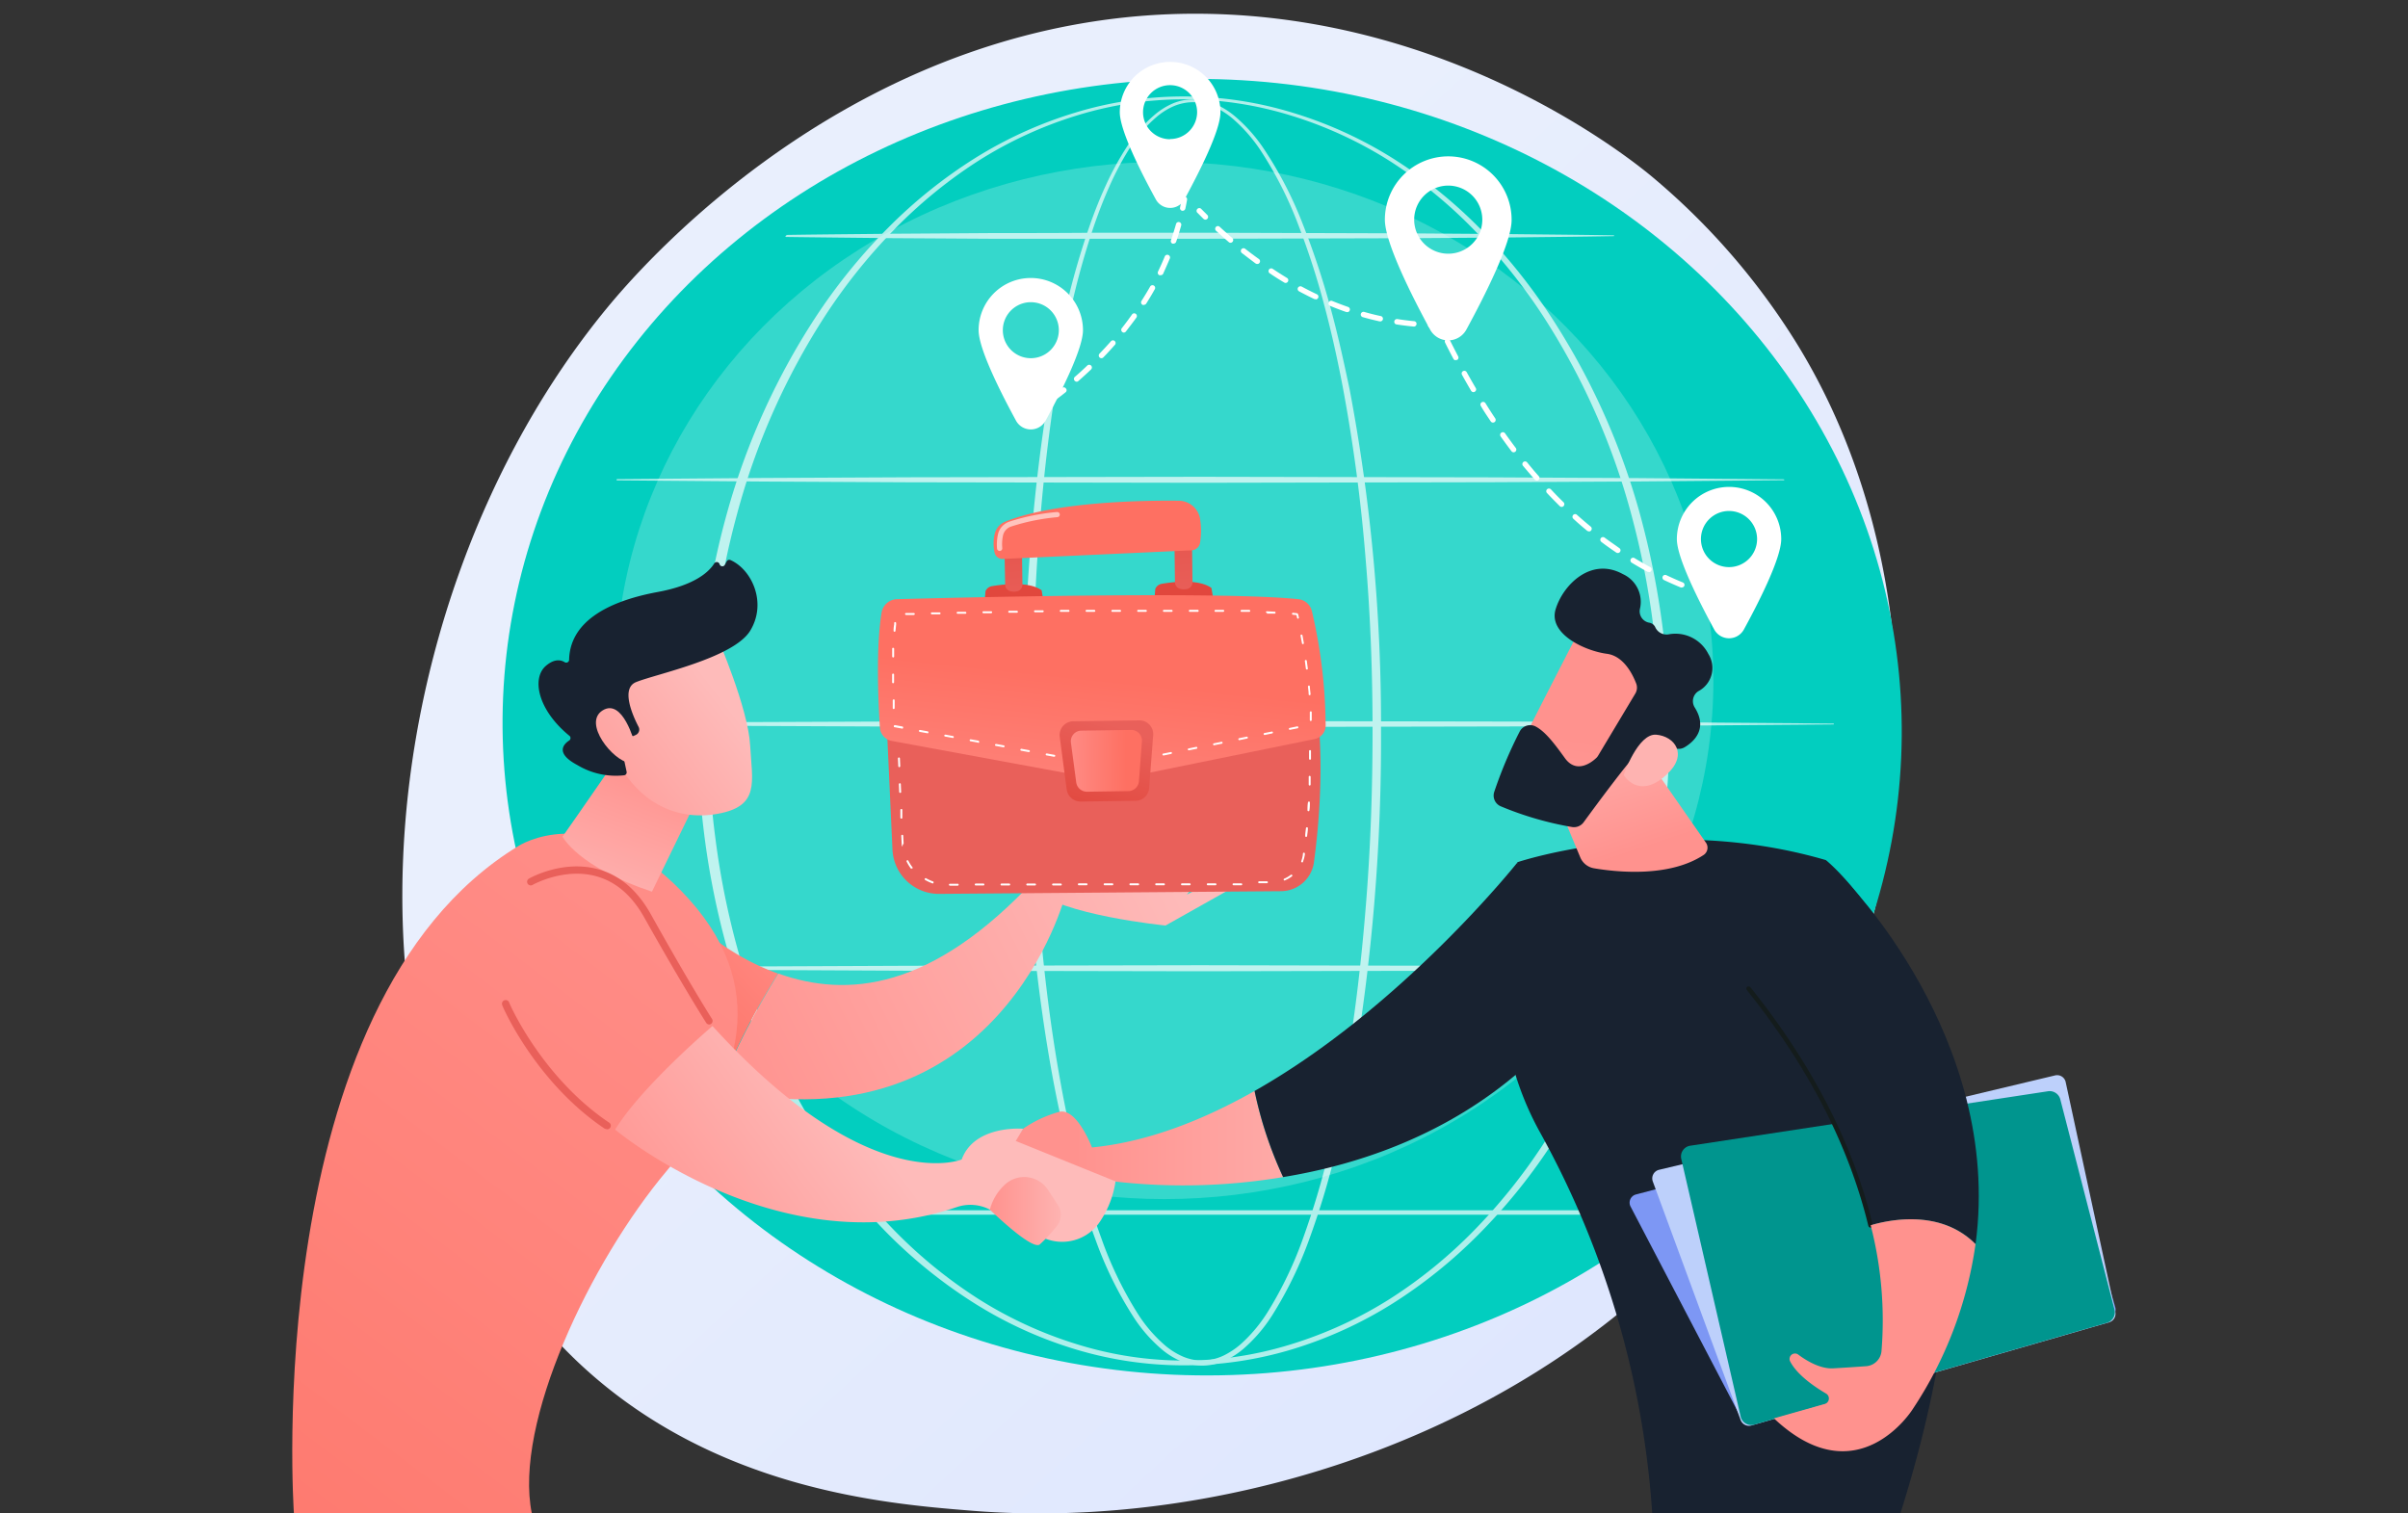<svg xmlns="http://www.w3.org/2000/svg" xmlns:xlink="http://www.w3.org/1999/xlink" viewBox="0 0 350 220"><rect x="0" y="0" width="350" height="220" fill="#333333" stroke="none"/><defs><style>.cls-1{isolation:isolate;}.cls-2{fill:url(#linear-gradient);}.cls-3{fill:#02cebf;}.cls-36,.cls-4,.cls-6,.cls-7{fill:#fff;}.cls-4{opacity:0.2;}.cls-5{opacity:0.68;}.cls-6{mix-blend-mode:soft-light;}.cls-8{fill:url(#linear-gradient-2);}.cls-9{fill:#182230;}.cls-10{fill:url(#linear-gradient-3);}.cls-11{fill:url(#linear-gradient-4);}.cls-12{fill:url(#linear-gradient-5);}.cls-13{fill:url(#linear-gradient-6);}.cls-14{fill:url(#linear-gradient-7);}.cls-15{fill:url(#linear-gradient-8);}.cls-16{fill:url(#linear-gradient-9);}.cls-17{fill:url(#linear-gradient-10);}.cls-18{fill:url(#linear-gradient-11);}.cls-19{fill:url(#linear-gradient-12);}.cls-20{fill:url(#linear-gradient-13);}.cls-21{fill:url(#linear-gradient-14);}.cls-22{fill:url(#linear-gradient-15);}.cls-23{fill:#7d97f4;}.cls-24{fill:#bdd0fb;}.cls-25{fill:#00958e;}.cls-26{fill:#141c1c;}.cls-27{fill:url(#linear-gradient-16);}.cls-28{fill:url(#linear-gradient-17);}.cls-29{fill:url(#linear-gradient-18);}.cls-30{fill:url(#linear-gradient-19);}.cls-31{fill:url(#linear-gradient-20);}.cls-32{fill:url(#linear-gradient-21);}.cls-33{fill:url(#linear-gradient-22);}.cls-34{fill:url(#linear-gradient-23);}.cls-35{fill:url(#linear-gradient-24);}.cls-36{opacity:0.58;}.cls-37{fill:url(#linear-gradient-25);}.cls-38{fill:url(#linear-gradient-26);}.cls-39{fill:url(#linear-gradient-27);}</style><linearGradient id="linear-gradient" x1="288.99" y1="248.34" x2="128.79" y2="75.43" gradientUnits="userSpaceOnUse"><stop offset="0" stop-color="#dae3fe"/><stop offset="1" stop-color="#e9effd"/></linearGradient><linearGradient id="linear-gradient-2" x1="156.16" y1="165.45" x2="198.02" y2="165.45" gradientUnits="userSpaceOnUse"><stop offset="0" stop-color="#ff928e"/><stop offset="1" stop-color="#feb3b1"/></linearGradient><linearGradient id="linear-gradient-3" x1="115.04" y1="127.97" x2="93.11" y2="150.35" gradientUnits="userSpaceOnUse"><stop offset="0" stop-color="#ff928e"/><stop offset="1" stop-color="#fe7062"/></linearGradient><linearGradient id="linear-gradient-4" x1="170.62" y1="125.34" x2="104.95" y2="158.01" gradientUnits="userSpaceOnUse"><stop offset="0" stop-color="#febbba"/><stop offset="1" stop-color="#ff928e"/></linearGradient><linearGradient id="linear-gradient-5" x1="169.66" y1="117.15" x2="159.97" y2="127.27" xlink:href="#linear-gradient-4"/><linearGradient id="linear-gradient-6" x1="170.93" y1="124.96" x2="105.26" y2="157.62" xlink:href="#linear-gradient-4"/><linearGradient id="linear-gradient-7" x1="119.38" y1="111.97" x2="2.59" y2="266.02" xlink:href="#linear-gradient-3"/><linearGradient id="linear-gradient-8" x1="85.81" y1="135.54" x2="94.53" y2="111.72" xlink:href="#linear-gradient-4"/><linearGradient id="linear-gradient-9" x1="127.95" y1="166.39" x2="97.52" y2="188.76" xlink:href="#linear-gradient-4"/><linearGradient id="linear-gradient-10" x1="132.68" y1="65.49" x2="116.68" y2="93.02" gradientUnits="userSpaceOnUse"><stop offset="0" stop-color="#e1473d"/><stop offset="1" stop-color="#e9605a"/></linearGradient><linearGradient id="linear-gradient-11" x1="132.53" y1="65.4" x2="116.52" y2="92.93" xlink:href="#linear-gradient-10"/><linearGradient id="linear-gradient-12" x1="105.2" y1="101.68" x2="79.61" y2="121.26" xlink:href="#linear-gradient-4"/><linearGradient id="linear-gradient-13" x1="102.02" y1="97.53" x2="76.43" y2="117.11" xlink:href="#linear-gradient-4"/><linearGradient id="linear-gradient-14" x1="143.88" y1="176.03" x2="154.2" y2="176.03" xlink:href="#linear-gradient-2"/><linearGradient id="linear-gradient-15" x1="238.3" y1="123.58" x2="231.59" y2="103.44" xlink:href="#linear-gradient-2"/><linearGradient id="linear-gradient-16" x1="275.31" y1="166.91" x2="283.96" y2="85.28" xlink:href="#linear-gradient-2"/><linearGradient id="linear-gradient-17" x1="1813.53" y1="3129.79" x2="1789.4" y2="3161.71" gradientTransform="matrix(-0.69, -0.73, -0.73, 0.69, 3754.81, -730.08)" xlink:href="#linear-gradient-2"/><linearGradient id="linear-gradient-18" x1="1778.19" y1="3155.07" x2="1797.54" y2="3135.22" gradientTransform="matrix(-0.69, -0.73, -0.73, 0.69, 3754.81, -730.08)" xlink:href="#linear-gradient-2"/><linearGradient id="linear-gradient-19" x1="-1304.76" y1="81.75" x2="-1301.48" y2="105.48" gradientTransform="translate(1465.41 149.38) rotate(6.5)" xlink:href="#linear-gradient-10"/><linearGradient id="linear-gradient-20" x1="-3606.46" y1="523.4" x2="-3606.82" y2="514.55" gradientTransform="matrix(1, -0.01, 0.01, 1, 3746.47, -481.76)" xlink:href="#linear-gradient-10"/><linearGradient id="linear-gradient-21" x1="-3606.92" y1="510.12" x2="-3605.09" y2="535.47" gradientTransform="matrix(1, -0.01, 0.01, 1, 3746.47, -481.76)" xlink:href="#linear-gradient-10"/><linearGradient id="linear-gradient-22" x1="-3581.81" y1="522.38" x2="-3582.18" y2="513.54" gradientTransform="matrix(1, -0.01, 0.01, 1, 3746.47, -481.76)" xlink:href="#linear-gradient-10"/><linearGradient id="linear-gradient-23" x1="-3582.34" y1="508.35" x2="-3580.52" y2="533.7" gradientTransform="matrix(1, -0.01, 0.01, 1, 3746.47, -481.76)" xlink:href="#linear-gradient-10"/><linearGradient id="linear-gradient-24" x1="-3592.46" y1="496.01" x2="-3594.93" y2="514.06" gradientTransform="matrix(1, -0.01, 0.01, 1, 3746.47, -481.76)" xlink:href="#linear-gradient-3"/><linearGradient id="linear-gradient-25" x1="-1302.23" y1="128.77" x2="-1302.5" y2="97.4" gradientTransform="translate(1465.41 149.38) rotate(6.5)" xlink:href="#linear-gradient-3"/><linearGradient id="linear-gradient-26" x1="-1302.77" y1="117.85" x2="-1299.77" y2="103.94" gradientTransform="translate(1465.41 149.38) rotate(6.5)" xlink:href="#linear-gradient-10"/><linearGradient id="linear-gradient-27" x1="-3598.69" y1="542.57" x2="-3588.35" y2="542.57" gradientTransform="matrix(1, -0.01, 0.01, 1, 3746.47, -481.76)" xlink:href="#linear-gradient-3"/></defs><g class="cls-1"><g id="Illustration"><path class="cls-2" d="M266.66,149.81c-22,51.45-80.11,73.55-125.64,69.78-12.43-1-37.44-3.1-57-21.57C46.55,162.56,52.32,88.43,88.22,44.78,92.85,39.16,124.85,1.5,174.72,2c36.51.37,62.14,21,65.25,23.56a100.59,100.59,0,0,1,20.45,23.2C278.8,77.52,280.42,117.66,266.66,149.81Z"/><ellipse class="cls-3" cx="174.75" cy="105.72" rx="94.22" ry="101.7" transform="translate(61.46 275.66) rotate(-87.49)"/><ellipse class="cls-4" cx="169.24" cy="98.92" rx="79.8" ry="75.39"/><g class="cls-5"><path class="cls-6" d="M200.73,106.18a286,286,0,0,1-4.09,49.65C195.89,159.92,195,164,194,168A118.14,118.14,0,0,1,190.35,180a57.06,57.06,0,0,1-5.47,11.25,22.09,22.09,0,0,1-4.11,4.79,11.6,11.6,0,0,1-2.68,1.73,7.87,7.87,0,0,1-6.31.16,11.07,11.07,0,0,1-2.75-1.64,21.33,21.33,0,0,1-4.19-4.71,54.67,54.67,0,0,1-5.55-11.21,113.45,113.45,0,0,1-3.7-11.93c-1-4-1.9-8.1-2.65-12.19-1.49-8.18-2.51-16.45-3.2-24.73s-1-16.6-1.06-24.91c0-4.16.09-8.32.24-12.47s.38-8.3.69-12.45c.61-8.29,1.53-16.56,2.9-24.76.68-4.1,1.48-8.18,2.44-12.23a116.24,116.24,0,0,1,3.47-12c.7-2,1.46-3.91,2.33-5.8a43,43,0,0,1,3-5.5,20.66,20.66,0,0,1,4.11-4.74A10.51,10.51,0,0,1,170.55,15a7.7,7.7,0,0,1,3.12-.55,8.41,8.41,0,0,1,3.08.72,11.87,11.87,0,0,1,2.67,1.67,22.89,22.89,0,0,1,4.19,4.66,56.29,56.29,0,0,1,5.75,11.08,115.67,115.67,0,0,1,3.94,11.84c1.11,4,2,8.07,2.86,12.15A261.06,261.06,0,0,1,200.73,106.18Zm-1.23,0c0-8.28-.3-16.57-1-24.82a239.43,239.43,0,0,0-3.24-24.61c-.76-4.07-1.65-8.12-2.71-12.12a111,111,0,0,0-3.79-11.8,55.72,55.72,0,0,0-5.56-11,22.61,22.61,0,0,0-4.06-4.61,11.5,11.5,0,0,0-2.56-1.64,7.71,7.71,0,0,0-2.94-.72,7.27,7.27,0,0,0-3,.56A9.87,9.87,0,0,0,168.11,17a20,20,0,0,0-4,4.68,43.07,43.07,0,0,0-2.88,5.46c-.84,1.89-1.58,3.82-2.25,5.77a115.63,115.63,0,0,0-3.32,11.95c-.91,4-1.66,8.11-2.3,12.21-1.27,8.18-2.1,16.43-2.62,24.69s-.71,16.55-.69,24.83.25,16.57.87,24.82,1.57,16.49,3,24.65c.71,4.07,1.54,8.13,2.54,12.14A113.47,113.47,0,0,0,160.08,180a54.33,54.33,0,0,0,5.37,11.09,20.7,20.7,0,0,0,4,4.58,10.52,10.52,0,0,0,2.56,1.56,7.23,7.23,0,0,0,2.9.55,7.62,7.62,0,0,0,2.88-.7,11.46,11.46,0,0,0,2.51-1.65,21.56,21.56,0,0,0,3.93-4.67,55.72,55.72,0,0,0,5.3-11.13,119,119,0,0,0,3.54-11.87c1-4,1.81-8.08,2.51-12.16,1.42-8.15,2.35-16.39,3-24.64S199.5,114.46,199.5,106.18Z"/><path class="cls-6" d="M242.65,106.18a121,121,0,0,1-4.3,31.72A102.23,102.23,0,0,1,225.08,167a83.25,83.25,0,0,1-10.14,12.41,71,71,0,0,1-12.48,10.05,60.5,60.5,0,0,1-14.56,6.66,54.41,54.41,0,0,1-31.67,0,60.16,60.16,0,0,1-14.57-6.65,71.85,71.85,0,0,1-12.5-10A83.94,83.94,0,0,1,119,167a102.21,102.21,0,0,1-13.31-29.1,115.76,115.76,0,0,1-3.22-15.73,124.48,124.48,0,0,1-1.09-16,126.06,126.06,0,0,1,1.1-16,114,114,0,0,1,3.23-15.73,101.75,101.75,0,0,1,13.33-29.08A83.35,83.35,0,0,1,129.2,33a71,71,0,0,1,12.5-10,60.56,60.56,0,0,1,14.56-6.62,54.1,54.1,0,0,1,31.61,0A60.34,60.34,0,0,1,202.42,23,70.47,70.47,0,0,1,214.9,33,83.17,83.17,0,0,1,225,45.38a102,102,0,0,1,13.29,29.07A121.44,121.44,0,0,1,242.65,106.18Zm-1.41,0a119.67,119.67,0,0,0-4.13-31.39A101.36,101.36,0,0,0,224.26,45.9a82.64,82.64,0,0,0-9.91-12.38A69.1,69.1,0,0,0,202.1,23.47a59.25,59.25,0,0,0-14.38-6.65,52.64,52.64,0,0,0-31.3,0,59.11,59.11,0,0,0-14.36,6.65,69.17,69.17,0,0,0-12.24,10.06,82.38,82.38,0,0,0-9.89,12.38,101.28,101.28,0,0,0-12.82,28.89A115.74,115.74,0,0,0,104,90.36,120.19,120.19,0,0,0,104,122a115.77,115.77,0,0,0,3.09,15.54A101.16,101.16,0,0,0,120,166.39a81.8,81.8,0,0,0,9.89,12.37,68.91,68.91,0,0,0,12.23,10,59.43,59.43,0,0,0,14.36,6.63,52.27,52.27,0,0,0,31.25,0,59.57,59.57,0,0,0,14.36-6.62,69,69,0,0,0,12.25-10,82.48,82.48,0,0,0,9.91-12.36,101.35,101.35,0,0,0,12.87-28.88A119.54,119.54,0,0,0,241.24,106.18Z"/><path class="cls-6" d="M89.71,69.65l21.19-.17,21.2-.1,42.39-.07,42.39.08,21.2.11,21.2.18a.07.07,0,0,1,.06.07.06.06,0,0,1-.06.06l-21.2.18-21.2.11-42.39.08-42.39-.07L110.9,70l-21.19-.17a.1.1,0,0,1-.1-.1A.1.1,0,0,1,89.71,69.65Z"/><path class="cls-6" d="M114.3,34.15c5-.08,10-.11,15-.17l15-.1c5,0,10,0,15.05-.05l15.05,0,30.1.09,15,.11c5,.06,10,.09,15.05.18a.06.06,0,0,1,.06.06.06.06,0,0,1-.06.06c-5,.09-10,.13-15.05.19l-15,.11-30.1.08-15.05,0c-5,0-10,0-15.05,0l-15-.09c-5-.06-10-.1-15-.17a.1.1,0,1,1,0-.19Z"/><path class="cls-6" d="M82.34,105.15l23-.17,23-.09,46.07-.08,46.08.08,23,.11,23,.18a.06.06,0,0,1,.06.07.06.06,0,0,1-.06.06l-23,.18-23,.11-46.08.09-46.07-.08-23-.1-23-.17a.09.09,0,0,1-.09-.09A.1.1,0,0,1,82.34,105.15Z"/><path class="cls-6" d="M89.71,140.66l21.19-.18,21.2-.09,42.39-.08,42.39.09,21.2.1,21.2.19a.06.06,0,0,1,0,.12l-21.2.19-21.2.1-42.39.09-42.39-.08-21.2-.1-21.19-.17a.09.09,0,0,1-.1-.09A.1.1,0,0,1,89.71,140.66Z"/><path class="cls-6" d="M237.72,176.58H117.33a.33.33,0,0,1-.33-.33.32.32,0,0,1,.33-.32H237.72a.32.32,0,0,1,.32.32A.32.32,0,0,1,237.72,176.58Z"/></g><path class="cls-7" d="M149.58,60.84a.4.4,0,0,1-.22-.72l1.07-.75a.4.4,0,0,1,.55.1.39.39,0,0,1-.09.54l-1.08.76A.48.48,0,0,1,149.58,60.84Z"/><path class="cls-7" d="M152.66,58.62a.37.37,0,0,1-.31-.15.39.39,0,0,1,.07-.55c.66-.5,1.31-1,1.94-1.53a.39.39,0,0,1,.55.06.38.38,0,0,1,0,.55c-.64.52-1.3,1-2,1.54A.37.37,0,0,1,152.66,58.62Zm3.84-3.13a.41.41,0,0,1-.29-.13.4.4,0,0,1,0-.56c.63-.54,1.24-1.1,1.82-1.66a.4.4,0,0,1,.56,0,.4.4,0,0,1,0,.56c-.59.56-1.21,1.13-1.84,1.68A.35.35,0,0,1,156.5,55.49Zm3.59-3.42a.39.39,0,0,1-.27-.11.4.4,0,0,1,0-.56c.57-.59,1.13-1.2,1.67-1.81a.38.38,0,0,1,.55,0,.39.39,0,0,1,0,.55c-.55.62-1.11,1.24-1.7,1.84A.38.38,0,0,1,160.09,52.07Zm3.27-3.72a.38.38,0,0,1-.24-.09.4.4,0,0,1-.07-.55c.52-.65,1-1.31,1.49-2a.38.38,0,0,1,.54-.09.39.39,0,0,1,.1.54c-.48.67-1,1.34-1.51,2A.42.42,0,0,1,163.36,48.35Zm2.88-4a.42.42,0,0,1-.21-.06.4.4,0,0,1-.12-.54c.44-.69.87-1.4,1.27-2.11a.39.39,0,0,1,.68.38c-.4.73-.84,1.45-1.28,2.15A.41.41,0,0,1,166.24,44.31ZM168.67,40a.33.33,0,0,1-.17,0,.39.39,0,0,1-.18-.53c.35-.73.69-1.49,1-2.24a.4.4,0,0,1,.73.31c-.32.76-.66,1.53-1,2.28A.39.39,0,0,1,168.67,40Zm1.9-4.58-.13,0a.38.38,0,0,1-.24-.5c.26-.77.51-1.56.73-2.34a.39.39,0,1,1,.75.21c-.22.8-.47,1.6-.74,2.39A.4.4,0,0,1,170.57,35.41Z"/><path class="cls-7" d="M171.9,30.64h-.08a.4.4,0,0,1-.3-.47c.09-.42.17-.85.25-1.27a.39.39,0,0,1,.46-.32.4.4,0,0,1,.31.46c-.07.43-.16.86-.25,1.29A.4.4,0,0,1,171.9,30.64Z"/><path class="cls-7" d="M175.21,31.93a.43.43,0,0,1-.28-.11l-.93-.93a.4.4,0,0,1,.56-.56l.93.93a.4.4,0,0,1-.28.67Z"/><path class="cls-7" d="M205.47,47.47h0c-.83-.08-1.67-.18-2.49-.31a.38.38,0,0,1-.32-.45.4.4,0,0,1,.45-.33c.8.13,1.62.23,2.43.31a.38.38,0,0,1,.35.43A.39.39,0,0,1,205.47,47.47Zm-4.89-.76h-.09c-.8-.18-1.62-.38-2.42-.61a.39.39,0,0,1-.27-.48.4.4,0,0,1,.48-.28c.79.23,1.59.43,2.38.6a.39.39,0,0,1-.08.78Zm-4.77-1.35-.13,0c-.78-.27-1.57-.57-2.34-.89a.38.38,0,0,1-.21-.51.39.39,0,0,1,.51-.21c.76.31,1.53.6,2.3.87a.39.39,0,0,1-.13.76Zm-4.59-1.88a.35.35,0,0,1-.17,0c-.74-.35-1.49-.73-2.23-1.13a.39.39,0,0,1-.16-.53.41.41,0,0,1,.54-.16c.72.39,1.46.76,2.19,1.11a.39.39,0,0,1-.17.75Zm-4.36-2.35a.36.36,0,0,1-.2-.06c-.71-.42-1.42-.87-2.11-1.34a.39.39,0,1,1,.44-.65c.68.46,1.38.9,2.07,1.32a.38.38,0,0,1,.13.54A.39.39,0,0,1,186.86,41.13Zm-4.12-2.76a.42.42,0,0,1-.24-.07c-.66-.49-1.32-1-2-1.52a.39.39,0,1,1,.49-.61c.65.51,1.31,1,2,1.49a.4.4,0,0,1,.08.55A.36.36,0,0,1,182.74,38.37Zm-3.88-3.08a.37.37,0,0,1-.26-.1c-.62-.53-1.24-1.09-1.86-1.65a.4.4,0,0,1,0-.56.38.38,0,0,1,.55,0c.61.56,1.23,1.11,1.84,1.64a.38.38,0,0,1,0,.55A.37.37,0,0,1,178.86,35.29Z"/><path class="cls-7" d="M209.26,47.66h0l-1.32,0a.39.39,0,0,1-.38-.41.38.38,0,0,1,.4-.38l1.3,0a.39.39,0,1,1,0,.78Z"/><path class="cls-7" d="M209.24,47.59a.38.38,0,0,1-.35-.23c-.19-.39-.37-.79-.56-1.19a.4.4,0,0,1,.72-.33c.18.4.36.79.55,1.19a.4.4,0,0,1-.19.52A.35.35,0,0,1,209.24,47.59Z"/><path class="cls-7" d="M244.45,85.4a.4.4,0,0,1-.15,0c-.82-.34-1.64-.7-2.44-1.08a.39.39,0,0,1,.34-.71c.79.37,1.59.73,2.4,1.06a.38.38,0,0,1,.21.51A.4.4,0,0,1,244.45,85.4Zm-4.78-2.27a.39.39,0,0,1-.18,0c-.78-.42-1.56-.87-2.32-1.33a.39.39,0,0,1,.41-.67c.75.46,1.52.89,2.28,1.31a.39.39,0,0,1-.19.73Zm-4.52-2.74a.43.43,0,0,1-.22-.06c-.73-.5-1.46-1-2.17-1.55a.39.39,0,1,1,.47-.63c.7.53,1.42,1,2.14,1.53a.38.38,0,0,1,.1.54A.37.37,0,0,1,235.15,80.39Zm-4.23-3.16a.38.38,0,0,1-.25-.09c-.68-.56-1.36-1.14-2-1.74a.39.39,0,0,1,0-.55.38.38,0,0,1,.55,0c.66.59,1.33,1.16,2,1.71a.4.4,0,0,1-.25.7ZM227,73.69a.38.38,0,0,1-.28-.11c-.62-.61-1.25-1.25-1.86-1.9a.39.39,0,0,1,0-.55.4.4,0,0,1,.56,0c.6.65,1.22,1.28,1.84,1.88a.4.4,0,0,1,0,.56A.43.43,0,0,1,227,73.69Zm-3.63-3.84a.41.41,0,0,1-.3-.14c-.57-.66-1.15-1.34-1.71-2a.39.39,0,1,1,.61-.49c.55.68,1.12,1.36,1.69,2a.39.39,0,0,1-.29.65ZM220,65.75a.4.4,0,0,1-.31-.16c-.53-.7-1.06-1.42-1.57-2.14a.39.39,0,1,1,.64-.46q.76,1.08,1.56,2.13a.4.4,0,0,1-.08.55A.43.43,0,0,1,220,65.75ZM217,61.43a.39.39,0,0,1-.32-.17c-.49-.73-1-1.48-1.44-2.24a.39.39,0,0,1,.12-.54.4.4,0,0,1,.55.13c.46.75.94,1.49,1.42,2.21a.4.4,0,0,1-.11.55A.43.43,0,0,1,217,61.43ZM214.16,57a.4.4,0,0,1-.34-.2c-.44-.75-.88-1.52-1.31-2.3a.39.39,0,1,1,.68-.38c.43.77.87,1.54,1.31,2.29a.38.38,0,0,1-.14.53A.36.36,0,0,1,214.16,57Zm-2.57-4.63a.37.37,0,0,1-.34-.21c-.41-.77-.82-1.57-1.21-2.36a.39.39,0,1,1,.7-.35c.39.79.8,1.58,1.2,2.35a.39.39,0,0,1-.16.53A.41.41,0,0,1,211.59,52.32Z"/><path class="cls-7" d="M248.17,86.76l-.12,0c-.42-.13-.83-.27-1.25-.42a.4.4,0,0,1-.24-.5.39.39,0,0,1,.5-.24l1.23.41a.41.41,0,0,1,.26.5A.41.41,0,0,1,248.17,86.76Z"/><path class="cls-7" d="M170.08,9a7.32,7.32,0,0,0-7.32,7.32c0,2.62,3.07,8.71,5.24,12.67a2.37,2.37,0,0,0,4.16,0c2.16-4,5.23-10,5.23-12.67A7.31,7.31,0,0,0,170.08,9Zm0,11.24A3.93,3.93,0,1,1,174,16.29,3.92,3.92,0,0,1,170.08,20.21Z"/><path class="cls-7" d="M210.5,22.73a9.21,9.21,0,0,0-9.21,9.21c0,3.29,3.87,11,6.59,16a3,3,0,0,0,5.24,0c2.72-5,6.59-12.66,6.59-15.95A9.21,9.21,0,0,0,210.5,22.73Zm0,14.15a4.95,4.95,0,1,1,4.95-4.94A4.94,4.94,0,0,1,210.5,36.88Z"/><path class="cls-7" d="M149.82,40.41A7.58,7.58,0,0,0,142.24,48c0,2.71,3.18,9,5.43,13.14a2.45,2.45,0,0,0,4.31,0c2.24-4.11,5.43-10.43,5.43-13.14A7.59,7.59,0,0,0,149.82,40.41Zm0,11.66A4.07,4.07,0,1,1,153.9,48,4.07,4.07,0,0,1,149.82,52.07Z"/><path class="cls-7" d="M251.32,70.78a7.59,7.59,0,0,0-7.59,7.59c0,2.71,3.19,9,5.43,13.14a2.46,2.46,0,0,0,4.31,0c2.25-4.11,5.43-10.43,5.43-13.14A7.58,7.58,0,0,0,251.32,70.78Zm0,11.66a4.08,4.08,0,1,1,4.07-4.07A4.08,4.08,0,0,1,251.32,82.44Z"/><path class="cls-8" d="M158.72,166.8s-2.17-5.71-4.7-5.19a17.21,17.21,0,0,0-5.31,2.47l-4.07,5.51s11.43,4.5,15.45,1.92a87.82,87.82,0,0,0,26.41-.4,57.72,57.72,0,0,1-4.15-12.52C174.88,162.82,166.84,166,158.72,166.8Z"/><path class="cls-9" d="M220.55,125.38s-16.71,21.05-38.2,33.21a57.72,57.72,0,0,0,4.15,12.52c11.15-1.83,24.05-6.2,35-15.9Z"/><path class="cls-10" d="M95.29,128.16l1,27.87a77.43,77.43,0,0,0,8.43,2.39c1.67-5.38,5.35-12,8.36-16.9C102.05,137.61,95.29,128.16,95.29,128.16Z"/><path class="cls-11" d="M150.57,127.69c-15.19,16.39-27.48,17.36-37.45,13.83-3,4.91-6.69,11.52-8.36,16.9,40.55,8.94,50.1-28.34,50.1-28.34Z"/><path class="cls-12" d="M153.65,125.94a5.57,5.57,0,0,1,5-1.28c3.24.59,6.12,1.71,8.14,0s2.73.58,2.73.58l-6,4.59Z"/><path class="cls-13" d="M150,129.16s1.2-5,4.82-4.33,11.81,5.15,13.92,4.33,4.82-2.79,6.2-2.1l-2.44,3s6.28-3.62,7.36-1.4l-10.45,5.88S154.16,133.05,150,129.16Z"/><path class="cls-14" d="M42.72,220s-5.18-74,32.6-97c0,0,10.56-7,23.72,6.53s8.92,27.53-2.13,40.67S74.62,206.86,77.3,220Z"/><path class="cls-15" d="M94.35,102.87c0,.88-12.59,18.75-12.59,18.75s2.26,4.44,13,8l9.31-19.13Z"/><path class="cls-16" d="M89.41,164.21s23.86,20,49.63,11.27a6.13,6.13,0,0,1,4.84.36l7.41,3.91a6.61,6.61,0,0,0,8.77-2.45,14,14,0,0,0,2.08-5.57l-14.5-5.87,1.07-1.78s-7.08-.6-8.93,4.47c0,0-13.48,5.61-36.22-19.4C103.56,149.15,93.24,157.93,89.41,164.21Z"/><path class="cls-17" d="M88.12,164.12a.52.52,0,0,1-.29-.09C77.75,157.22,73,146.23,73,146.12a.53.53,0,0,1,1-.41c0,.11,4.68,10.82,14.49,17.45a.53.53,0,0,1-.3,1Z"/><path class="cls-18" d="M103.09,148.93a.51.51,0,0,1-.44-.24s-3.11-4.83-9-15.3c-1.78-3.19-4.11-5.21-6.94-6-4.7-1.32-9.22,1.2-9.27,1.23a.53.53,0,1,1-.52-.92c.2-.11,4.94-2.76,10.06-1.33,3.12.87,5.67,3.06,7.6,6.5,5.83,10.44,8.88,15.2,8.91,15.25a.53.53,0,0,1-.15.73A.51.51,0,0,1,103.09,148.93Z"/><path class="cls-19" d="M104.26,92.63s4.47,10.28,4.77,15.68,1.47,8.9-4.77,10-11.5-2-14.35-7.39c0,0-4.46-8.29-3.46-11.68S104.26,92.63,104.26,92.63Z"/><path class="cls-9" d="M92.05,107l.35-.16a.85.85,0,0,0,.42-1.17c-.88-1.7-2.6-5.6-.38-6.51,2.86-1.17,14.17-3.48,16.61-7.49s.27-8.84-2.86-10.25a.42.42,0,0,0-.56.18l-.26.49a.42.42,0,0,1-.78-.08h0a.43.43,0,0,0-.77-.11c-.75,1.2-2.77,3.15-8.19,4.15-7.7,1.42-12.79,4.54-12.91,9.86a.42.42,0,0,1-.66.34c-.57-.34-1.48-.5-2.69.52-2.12,1.78-1.25,6.39,3.38,10.18a.42.42,0,0,1,0,.68c-.84.55-2.09,1.85,1.16,3.58a10.86,10.86,0,0,0,6.82,1.49.43.43,0,0,0,.35-.51l-1-4.67a.42.42,0,0,1,.41-.52Z"/><path class="cls-20" d="M92.24,108s-1.71-6.57-4.65-4.73,1.53,7.36,3.89,7.61Z"/><path class="cls-21" d="M143.88,175.84s6.07,5.93,7.24,5.07a21.82,21.82,0,0,0,2.48-2.67,2.58,2.58,0,0,0,.18-3.06L152.35,173a4.13,4.13,0,0,0-6.17-.9A7.47,7.47,0,0,0,143.88,175.84Z"/><path class="cls-9" d="M240.15,220a132.42,132.42,0,0,0-16.24-55.27,44.14,44.14,0,0,1-5.06-28.39l1.7-11s21.27-7.2,44.84-.31c0,0,32.69,25.92,10.84,94.93Z"/><path class="cls-22" d="M224.17,111.38l5.52,13.25a2.64,2.64,0,0,0,2,1.59c3.18.54,10.87,1.39,15.92-1.93a1.27,1.27,0,0,0,.34-1.8l-10.18-14.63Z"/><path class="cls-23" d="M237.77,173.64a1.23,1.23,0,0,0-.77,1.75L253,206a1.24,1.24,0,0,0,1.43.61l52.19-15.07a1.22,1.22,0,0,0,.83-1.52l-9-31.12a1.22,1.22,0,0,0-1.49-.84Z"/><path class="cls-24" d="M241.14,170.05a1.29,1.29,0,0,0-.91,1.69L253,206.43a1.3,1.3,0,0,0,1.56.79l52-15a1.29,1.29,0,0,0,.9-1.51l-7.21-33.38a1.27,1.27,0,0,0-1.55-1Z"/><path class="cls-25" d="M245.67,166.55a1.58,1.58,0,0,0-1.3,1.92L253,205.92a1.58,1.58,0,0,0,2,1.17l51.24-14.8a1.59,1.59,0,0,0,1.1-1.92l-7.88-30.57a1.6,1.6,0,0,0-1.77-1.17Z"/><path class="cls-9" d="M287.15,180.83c4-30-19.17-53.14-19.17-53.14L254.2,143.74c10.46,13,15.43,25,17.7,34.37C274.91,177.23,282.16,175.84,287.15,180.83Z"/><path class="cls-26" d="M271.9,178.46a.35.35,0,0,1-.34-.27c-2.82-11.64-8.75-23.15-17.63-34.23a.34.34,0,0,1,0-.49.36.36,0,0,1,.5.05c8.94,11.16,14.92,22.76,17.76,34.5a.36.36,0,0,1-.26.43Z"/><path class="cls-27" d="M271.9,178.11a55.25,55.25,0,0,1,1.57,18.33,2.41,2.41,0,0,1-2.24,2.16c-1.33.1-3.15.22-4.77.31-1.78.11-3.76-1-5.09-2a.79.79,0,0,0-1.17,1c1,1.94,3.5,3.66,5.22,4.67a.83.83,0,0,1-.19,1.51l-7.39,2.09C270,217.66,278,204.86,278,204.86a57.85,57.85,0,0,0,9.14-24C282.16,175.84,274.91,177.23,271.9,178.11Z"/><path class="cls-28" d="M229.87,91.11c-.23.22-9.77,19-9.77,19l10.82,5.22L242.6,98.87S233.75,87.46,229.87,91.11Z"/><path class="cls-9" d="M237.68,100.84l-5.39,9a1.52,1.52,0,0,1-.3.37c-.64.6-2.84,2.34-4.53,0-1.45-2-2.81-3.85-4.27-4.61a1.72,1.72,0,0,0-2.32.77,63.78,63.78,0,0,0-3.69,8.76,1.7,1.7,0,0,0,1,2.1,47.67,47.67,0,0,0,10.36,3,1.74,1.74,0,0,0,1.64-.7c1.65-2.26,6.31-8.59,7.9-10.17s4.2-.92,5.43-.57a1.69,1.69,0,0,0,1.37-.18c1.25-.75,3.43-2.62,1.44-5.78a1.72,1.72,0,0,1,.53-2.35,3.81,3.81,0,0,0,1.46-5.41,5.36,5.36,0,0,0-5.82-2.85,1.8,1.8,0,0,1-1.88-1,1.16,1.16,0,0,0-.89-.7,1.68,1.68,0,0,1-1.36-2,4.42,4.42,0,0,0-2.47-5.06c-4.66-2.57-8.75,1.62-9.79,5.14s4.18,6,7.46,6.44c2.41.31,3.73,2.94,4.26,4.32A1.68,1.68,0,0,1,237.68,100.84Z"/><path class="cls-29" d="M236,112.65s2.07-6.07,4.73-5.85,4.75,2.87,1.46,5.85C238.13,116.35,236,112.65,236,112.65Z"/><path class="cls-30" d="M128.77,102.8l.95,20.72a6.75,6.75,0,0,0,6.81,6.42l49.66-.39a4.86,4.86,0,0,0,4.79-4.21c.71-5.25,1.57-14.63.33-23.41Z"/><path class="cls-7" d="M138.06,128.75a.15.15,0,0,1-.13-.14.14.14,0,0,1,.14-.14h1.12a.13.13,0,0,1,.15.14.15.15,0,0,1-.14.14h-1.14Zm-2.59-.36h0a6.49,6.49,0,0,1-1-.47.15.15,0,0,1-.06-.19.16.16,0,0,1,.2-.06,6.51,6.51,0,0,0,1,.46.13.13,0,0,1,.08.17A.13.13,0,0,1,135.47,128.39Zm6.33.33a.14.14,0,0,1-.12-.14.14.14,0,0,1,.14-.14h1.12a.14.14,0,0,1,0,.28H141.8Zm3.75,0a.14.14,0,0,1-.12-.14.14.14,0,0,1,.14-.14h1.12a.14.14,0,0,1,0,.28h-1.14Zm3.75,0a.15.15,0,0,1-.13-.14.14.14,0,0,1,.14-.14h1.13a.14.14,0,0,1,0,.28H149.3Zm3.75,0a.15.15,0,0,1-.13-.14.14.14,0,0,1,.14-.14h1.12a.15.15,0,0,1,.15.14.14.14,0,0,1-.14.14h-1.14Zm-20.57-2.41a.18.18,0,0,1-.09-.06,6.09,6.09,0,0,1-.61-1,.14.14,0,0,1,.06-.19.15.15,0,0,1,.19.06,5.57,5.57,0,0,0,.58.93.14.14,0,0,1,0,.2A.2.2,0,0,1,132.48,126.22Zm24.31,2.38a.14.14,0,0,1-.12-.14.14.14,0,0,1,.14-.14h1.12a.14.14,0,0,1,0,.28h-1.14Zm3.75,0a.14.14,0,0,1-.12-.14.13.13,0,0,1,.14-.14h1.12a.14.14,0,0,1,.14.14.14.14,0,0,1-.14.14h-1.14Zm3.75,0a.15.15,0,0,1-.13-.14.14.14,0,0,1,.14-.14h1.13a.14.14,0,1,1,0,.28h-1.14Zm3.75,0a.15.15,0,0,1-.13-.14.14.14,0,0,1,.14-.14h1.12a.15.15,0,0,1,.15.14.14.14,0,0,1-.14.14H168Zm3.74,0a.14.14,0,0,1-.12-.14.14.14,0,0,1,.14-.14h1.12a.14.14,0,0,1,0,.28h-1.14Zm3.75,0a.14.14,0,0,1-.12-.14.13.13,0,0,1,.13-.14h1.13a.14.14,0,0,1,0,.28h-1.14Zm3.75,0a.15.15,0,0,1-.13-.14.14.14,0,0,1,.14-.14h1.13a.14.14,0,0,1,0,.28h-1.14Zm-48.09-5.66a.14.14,0,0,1-.12-.13L131,121.5a.15.15,0,0,1,.14-.15.14.14,0,0,1,.14.14l.06,1.12a.15.15,0,0,1-.13.15ZM183,128.39a.13.13,0,0,1-.12-.14.14.14,0,0,1,.14-.14h1.12a.15.15,0,0,1,.15.14.14.14,0,0,1-.14.14H183Zm3.7-.39a.15.15,0,0,1-.11-.08.14.14,0,0,1,.07-.19,4.21,4.21,0,0,0,.94-.55.15.15,0,0,1,.2,0,.14.14,0,0,1,0,.2,4.74,4.74,0,0,1-1,.58ZM131,119a.14.14,0,0,1-.13-.13l0-1.12a.15.15,0,0,1,.14-.15.13.13,0,0,1,.14.13l0,1.13a.12.12,0,0,1-.13.14Zm58.22,6.35h0a.13.13,0,0,1-.08-.18,4.5,4.5,0,0,0,.24-1v-.1a.15.15,0,0,1,.16-.12h0a.14.14,0,0,1,.12.16v.1a4.49,4.49,0,0,1-.26,1A.13.13,0,0,1,189.24,125.36Zm-58.39-10.09a.14.14,0,0,1-.13-.13l-.05-1.13a.14.14,0,0,1,.13-.14.13.13,0,0,1,.15.13l.05,1.12a.13.13,0,0,1-.13.15Zm59,6.4a.14.14,0,0,1-.12-.16c0-.36.07-.73.11-1.12a.14.14,0,0,1,.15-.12.13.13,0,0,1,.13.15c0,.38-.08.76-.11,1.12a.15.15,0,0,1-.16.13Zm-59.14-10.14a.15.15,0,0,1-.12-.14l-.05-1.12a.14.14,0,0,1,.13-.15.15.15,0,0,1,.15.14l.05,1.12a.15.15,0,0,1-.13.15Zm59.47,6.4a.14.14,0,0,1-.12-.15c0-.37,0-.74.07-1.12a.15.15,0,0,1,.15-.13.13.13,0,0,1,.13.15c0,.38,0,.75-.07,1.12a.13.13,0,0,1-.15.13ZM130.5,107.78a.12.12,0,0,1-.12-.13l0-1.12a.13.13,0,0,1,.13-.15.15.15,0,0,1,.15.13l0,1.13a.14.14,0,0,1-.14.14Zm59.84,6.41a.14.14,0,0,1-.12-.15l0-1.12a.14.14,0,0,1,.14-.14.15.15,0,0,1,.14.15l0,1.12a.15.15,0,0,1-.15.14Zm-60-10.15a.13.13,0,0,1-.12-.13l-.06-1.27h.58a.13.13,0,0,1,.14.14.14.14,0,0,1-.14.14h-.29l.05,1a.15.15,0,0,1-.14.15Zm60.06,6.4a.15.15,0,0,1-.13-.14c0-.37,0-.74,0-1.12a.14.14,0,0,1,.14-.14.13.13,0,0,1,.14.13c0,.38,0,.76,0,1.13a.14.14,0,0,1-.14.14Zm-57-7.57a.12.12,0,0,1-.12-.13.14.14,0,0,1,.13-.15h1.13a.14.14,0,0,1,.14.14.14.14,0,0,1-.14.14l-1.12,0Zm3.75-.05a.14.14,0,0,1-.13-.14.14.14,0,0,1,.14-.14h1.12a.14.14,0,0,1,.15.14.14.14,0,0,1-.14.14h-1.14Zm3.74,0a.14.14,0,0,1-.12-.14.14.14,0,0,1,.14-.14l1.12,0a.14.14,0,0,1,.14.14.14.14,0,0,1-.13.15h-1.15Zm3.75,0a.14.14,0,0,1-.12-.14.13.13,0,0,1,.13-.14l1.13,0a.13.13,0,0,1,.14.14.14.14,0,0,1-.14.14l-1.12,0Zm3.75,0a.15.15,0,0,1-.13-.14.14.14,0,0,1,.14-.14l1.13,0a.13.13,0,0,1,.14.14.14.14,0,0,1-.14.14l-1.12,0Zm3.75,0a.15.15,0,0,1-.13-.14.14.14,0,0,1,.14-.14l1.12,0a.15.15,0,0,1,.15.14.14.14,0,0,1-.14.14l-1.13,0Zm38.17,4.08a.15.15,0,0,1-.12-.14c0-.37,0-.74-.08-1.11a.15.15,0,0,1,.13-.16.15.15,0,0,1,.15.13c0,.38.06.75.08,1.13a.16.16,0,0,1-.13.15Zm-34.43-4.14a.12.12,0,0,1-.12-.13.15.15,0,0,1,.14-.15H157a.13.13,0,0,1,.14.14.14.14,0,0,1-.14.14h-1.14Zm3.75,0a.14.14,0,0,1,0-.28h1.13a.13.13,0,0,1,.14.13.15.15,0,0,1-.14.15h-1.14Zm3.75-.05a.15.15,0,0,1-.13-.14.14.14,0,0,1,.14-.14l1.12,0a.15.15,0,0,1,.15.14.15.15,0,0,1-.14.15h-1.14Zm3.74,0a.14.14,0,0,1-.12-.14.14.14,0,0,1,.14-.14l1.12,0a.13.13,0,0,1,.14.14.13.13,0,0,1-.13.14l-1.13,0Zm3.75,0a.14.14,0,0,1-.12-.14.14.14,0,0,1,.14-.14l1.12,0a.14.14,0,0,1,0,.28l-1.12,0Zm3.75,0a.15.15,0,0,1-.13-.14.15.15,0,0,1,.14-.15h1.13a.13.13,0,0,1,.14.14.14.14,0,0,1-.14.14l-1.12,0Zm3.75-.06a.13.13,0,0,1-.13-.13.15.15,0,0,1,.14-.15h1.12a.15.15,0,0,1,.15.14.15.15,0,0,1-.14.14h-1.14Zm3.74,0a.13.13,0,0,1-.12-.14.14.14,0,0,1,.14-.14h1.12a.13.13,0,0,1,.14.13.15.15,0,0,1-.14.15h-1.14Zm7.86.76a.12.12,0,0,1-.12-.12c0-.25-.07-.5-.1-.74h-.12a.14.14,0,0,1-.15-.14.14.14,0,0,1,.14-.14h.37l0,.13.12.87a.14.14,0,0,1-.13.15Zm-4.11-.81a.14.14,0,0,1-.12-.14.13.13,0,0,1,.13-.14l1.13,0a.14.14,0,0,1,.14.14.15.15,0,0,1-.14.15H185.8Z"/><path class="cls-31" d="M143.11,87.55l.13-1.61a1.23,1.23,0,0,1,.92-.73c1.55-.26,5.38-.75,7.24.6l.31,1.86Z"/><path class="cls-32" d="M147.92,85.94a2.15,2.15,0,0,1-1.07,0,1,1,0,0,1-.75-.92L146,80l2.54,0,.07,5A1,1,0,0,1,147.92,85.94Z"/><path class="cls-33" d="M167.79,87.2l.13-1.6a1.25,1.25,0,0,1,.92-.73c1.55-.27,5.38-.75,7.24.6l.31,1.86Z"/><path class="cls-34" d="M172.61,85.6a2.16,2.16,0,0,1-1.07,0,1,1,0,0,1-.76-.92l-.07-5.54,2.55,0,.07,5.53A1,1,0,0,1,172.61,85.6Z"/><path class="cls-35" d="M145.79,81.25,173.18,80a1.32,1.32,0,0,0,1.25-1.11,11.25,11.25,0,0,0,0-3.47,3.16,3.16,0,0,0-3.1-2.63c-5.12-.06-18.13.13-25.26,3.06a2.51,2.51,0,0,0-1.49,1.76,6,6,0,0,0,0,2.79A1.17,1.17,0,0,0,145.79,81.25Z"/><path class="cls-36" d="M145.25,80.09a.4.4,0,0,1-.33-.33,6.89,6.89,0,0,1,.15-2.16,2.53,2.53,0,0,1,1.7-1.79,30.4,30.4,0,0,1,6.88-1.38.38.38,0,0,1,.39.36.38.38,0,0,1-.36.39A30.43,30.43,0,0,0,147,76.53a1.78,1.78,0,0,0-1.2,1.25,6.07,6.07,0,0,0-.12,1.89.38.38,0,0,1-.33.42Z"/><path class="cls-37" d="M130.39,87.1c8.85-.24,47.15-1.17,58.29,0a2.26,2.26,0,0,1,2,1.73,74.28,74.28,0,0,1,2,16.69,2,2,0,0,1-1.59,1.91l-25.33,5.16-9,.12-27.13-5a2.13,2.13,0,0,1-1.74-1.94c-.22-3.44-.61-11.52.25-16.73A2.33,2.33,0,0,1,130.39,87.1Z"/><path class="cls-7" d="M156.93,110.68h0l-1.11-.2a.14.14,0,0,1,.05-.28l1.11.2a.15.15,0,0,1,.11.17A.13.13,0,0,1,156.93,110.68Zm1,0a.14.14,0,0,1-.12-.14.13.13,0,0,1,.13-.14l1.13,0a.13.13,0,0,1,.14.14.14.14,0,0,1-.14.14l-1.12,0Zm-4.72-.67h0l-1.1-.2a.15.15,0,0,1-.12-.17.17.17,0,0,1,.17-.11l1.1.2a.15.15,0,0,1,.12.17A.15.15,0,0,1,153.24,110Zm-3.68-.68h0l-1.11-.2a.14.14,0,0,1-.11-.17.15.15,0,0,1,.16-.11l1.11.2a.16.16,0,0,1,.11.17A.13.13,0,0,1,149.56,109.32Zm12.15,1.3a.15.15,0,0,1-.13-.14.14.14,0,0,1,.14-.14l1.13,0a.14.14,0,0,1,0,.28l-1.12,0Zm-15.84-2h0l-1.1-.2a.15.15,0,0,1-.12-.17.18.18,0,0,1,.17-.11l1.1.2a.15.15,0,0,1,.12.17A.15.15,0,0,1,145.87,108.64Zm-3.68-.68h0l-1.11-.2a.14.14,0,0,1-.11-.17.15.15,0,0,1,.16-.11l1.11.2a.16.16,0,0,1,.11.17A.13.13,0,0,1,142.19,108Zm23.26,2.6a.12.12,0,0,1-.12-.13.15.15,0,0,1,.14-.15h.07l1-.2a.14.14,0,0,1,0,.27l-1.13.22Zm-26.95-3.28h0l-1.1-.2a.15.15,0,0,1-.12-.17.17.17,0,0,1,.17-.11l1.1.21a.13.13,0,0,1,.11.16A.13.13,0,0,1,138.5,107.28Zm-3.68-.68h0l-1.11-.2a.14.14,0,0,1-.11-.17.15.15,0,0,1,.16-.11l1.11.2a.16.16,0,0,1,.11.17A.13.13,0,0,1,134.82,106.6Zm-3.69-.68h0l-1.18-.22v-.1c0-.08,0-.17.13-.17a.14.14,0,0,1,.11,0l1,.19a.13.13,0,0,1,.11.16A.13.13,0,0,1,131.13,105.92Zm38,3.91a.14.14,0,0,1,0-.28l1.1-.22a.14.14,0,0,1,.05.27l-1.1.23Zm3.67-.75a.13.13,0,0,1-.12-.11.13.13,0,0,1,.11-.16l1.1-.23a.14.14,0,1,1,.06.28l-1.11.22Zm-42.89-6a.13.13,0,0,1-.12-.13c0-.36,0-.74,0-1.13a.14.14,0,0,1,.14-.14.13.13,0,0,1,.14.13c0,.39,0,.77,0,1.12a.15.15,0,0,1-.14.15Zm46.56,5.27a.15.15,0,0,1-.12-.12.14.14,0,0,1,.11-.16l1.1-.23a.14.14,0,0,1,.06.28l-1.1.22Zm3.67-.75a.16.16,0,0,1-.12-.11.16.16,0,0,1,.11-.17l1.1-.22a.14.14,0,0,1,.17.11.13.13,0,0,1-.11.16l-1.1.23Zm3.68-.75a.14.14,0,0,1-.12-.11.14.14,0,0,1,.1-.17l1.11-.22a.14.14,0,0,1,.05.27l-1.1.23Zm3.67-.75a.13.13,0,0,1-.12-.11.13.13,0,0,1,.11-.16l1.1-.23a.14.14,0,0,1,.16.11.14.14,0,0,1-.1.17l-1.11.22ZM129.8,99.32a.14.14,0,0,1-.13-.14c0-.37,0-.74,0-1.12a.14.14,0,0,1,.28,0c0,.37,0,.75,0,1.12a.14.14,0,0,1-.14.14Zm60.7,5.49a.14.14,0,0,1-.12-.14l0-1.12a.15.15,0,0,1,.14-.15.14.14,0,0,1,.14.14l0,1.13a.15.15,0,0,1-.14.14Zm-60.69-9.24a.14.14,0,0,1-.13-.14c0-.38,0-.75,0-1.13a.12.12,0,0,1,.14-.13.14.14,0,0,1,.14.14c0,.37,0,.75,0,1.13a.13.13,0,0,1-.14.13Zm60.52,5.49a.13.13,0,0,1-.12-.13c0-.37-.06-.74-.1-1.11a.15.15,0,0,1,.13-.16.14.14,0,0,1,.15.13c0,.37.07.74.1,1.12a.14.14,0,0,1-.13.15ZM130,91.83a.14.14,0,0,1-.12-.15q0-.47.09-.9l0-.23a.14.14,0,0,1,.15-.12h0a.15.15,0,0,1,.13.16l0,.22-.09.89a.14.14,0,0,1-.15.13Zm59.94,5.5a.14.14,0,0,1-.13-.12l-.15-1.11a.14.14,0,0,1,.12-.16.14.14,0,0,1,.16.12l.15,1.12a.13.13,0,0,1-.12.15A0,0,0,0,1,189.94,97.33Zm-58.26-7.94a.15.15,0,0,1-.13-.13.15.15,0,0,1,.14-.15l1.13,0a.14.14,0,0,1,.14.14.14.14,0,0,1-.14.14l-1.12,0Zm3.75-.09a.15.15,0,0,1-.13-.14.14.14,0,0,1,.14-.14l1.12,0a.15.15,0,0,1,.15.14.14.14,0,0,1-.14.14l-1.12,0Zm3.75-.08a.15.15,0,0,1-.13-.14.14.14,0,0,1,.14-.14l1.12,0a.15.15,0,0,1,.15.14.14.14,0,0,1-.14.14l-1.13,0Zm3.74-.08a.14.14,0,0,1-.12-.14.14.14,0,0,1,.14-.14l1.12,0a.13.13,0,0,1,.14.13.14.14,0,0,1-.13.15l-1.13,0Zm3.75-.07a.14.14,0,0,1-.12-.14.13.13,0,0,1,.13-.14l1.13,0a.14.14,0,0,1,.14.14.14.14,0,0,1-.14.14l-1.12,0Zm42.69,4.56a.14.14,0,0,1-.12-.11q-.11-.58-.21-1.11a.14.14,0,0,1,.11-.16.14.14,0,0,1,.17.11c.07.35.13.72.2,1.11a.13.13,0,0,1-.11.16ZM150.42,89a.14.14,0,0,1-.12-.14.13.13,0,0,1,.13-.14l1.13,0a.14.14,0,0,1,.14.14.14.14,0,0,1-.14.14l-1.12,0Zm3.75-.06a.13.13,0,0,1-.13-.13.15.15,0,0,1,.14-.15h1.13a.14.14,0,1,1,0,.28h-1.14Zm3.74,0a.15.15,0,0,1-.12-.14.14.14,0,0,1,.14-.14h1.12a.15.15,0,0,1,.15.14.14.14,0,0,1-.14.14h-1.15Zm3.75,0a.14.14,0,0,1-.12-.14.14.14,0,0,1,.14-.14h1.12a.14.14,0,1,1,0,.28h-1.14Zm3.75,0a.14.14,0,0,1-.12-.14.14.14,0,0,1,.14-.14h1.12a.13.13,0,0,1,.14.14.14.14,0,0,1-.14.14h-1.14Zm3.75,0a.15.15,0,0,1-.13-.14.14.14,0,0,1,.14-.14h1.13a.15.15,0,0,1,.14.14.14.14,0,0,1-.14.14h-1.14Zm3.75,0a.15.15,0,0,1,0-.29h1.13a.15.15,0,1,1,0,.29h-1.13Zm3.74,0a.14.14,0,0,1-.12-.14.14.14,0,0,1,.14-.14l1.13,0a.12.12,0,0,1,.13.14.14.14,0,0,1-.14.14l-1.12,0Zm12,1a.16.16,0,0,1-.12-.11l-.09-.42-.51-.05h0a.14.14,0,0,1,0-.28l.55.06a.22.22,0,0,1,.2.16l.11.46a.14.14,0,0,1-.11.17Zm-8.21-1a.13.13,0,0,1-.12-.14.14.14,0,0,1,.14-.14l1.12,0a.15.15,0,0,1,.14.15.14.14,0,0,1-.15.13l-1.12,0Zm3.74.13A.13.13,0,0,1,184,89a.15.15,0,0,1,.15-.14l1.12.06a.13.13,0,0,1,.13.15.13.13,0,0,1-.14.13l-1.13,0Z"/><path class="cls-38" d="M165,116.41l-7.9.11a2.05,2.05,0,0,1-2.06-1.77l-1-7.59a2,2,0,0,1,2-2.31l9.5-.13a2,2,0,0,1,2.07,2.19l-.58,7.61A2,2,0,0,1,165,116.41Z"/><path class="cls-39" d="M164,115l-6,.09a1.57,1.57,0,0,1-1.57-1.35l-.77-5.78a1.54,1.54,0,0,1,1.52-1.75l7.22-.1a1.55,1.55,0,0,1,1.58,1.66l-.44,5.8A1.55,1.55,0,0,1,164,115Z"/></g></g></svg>